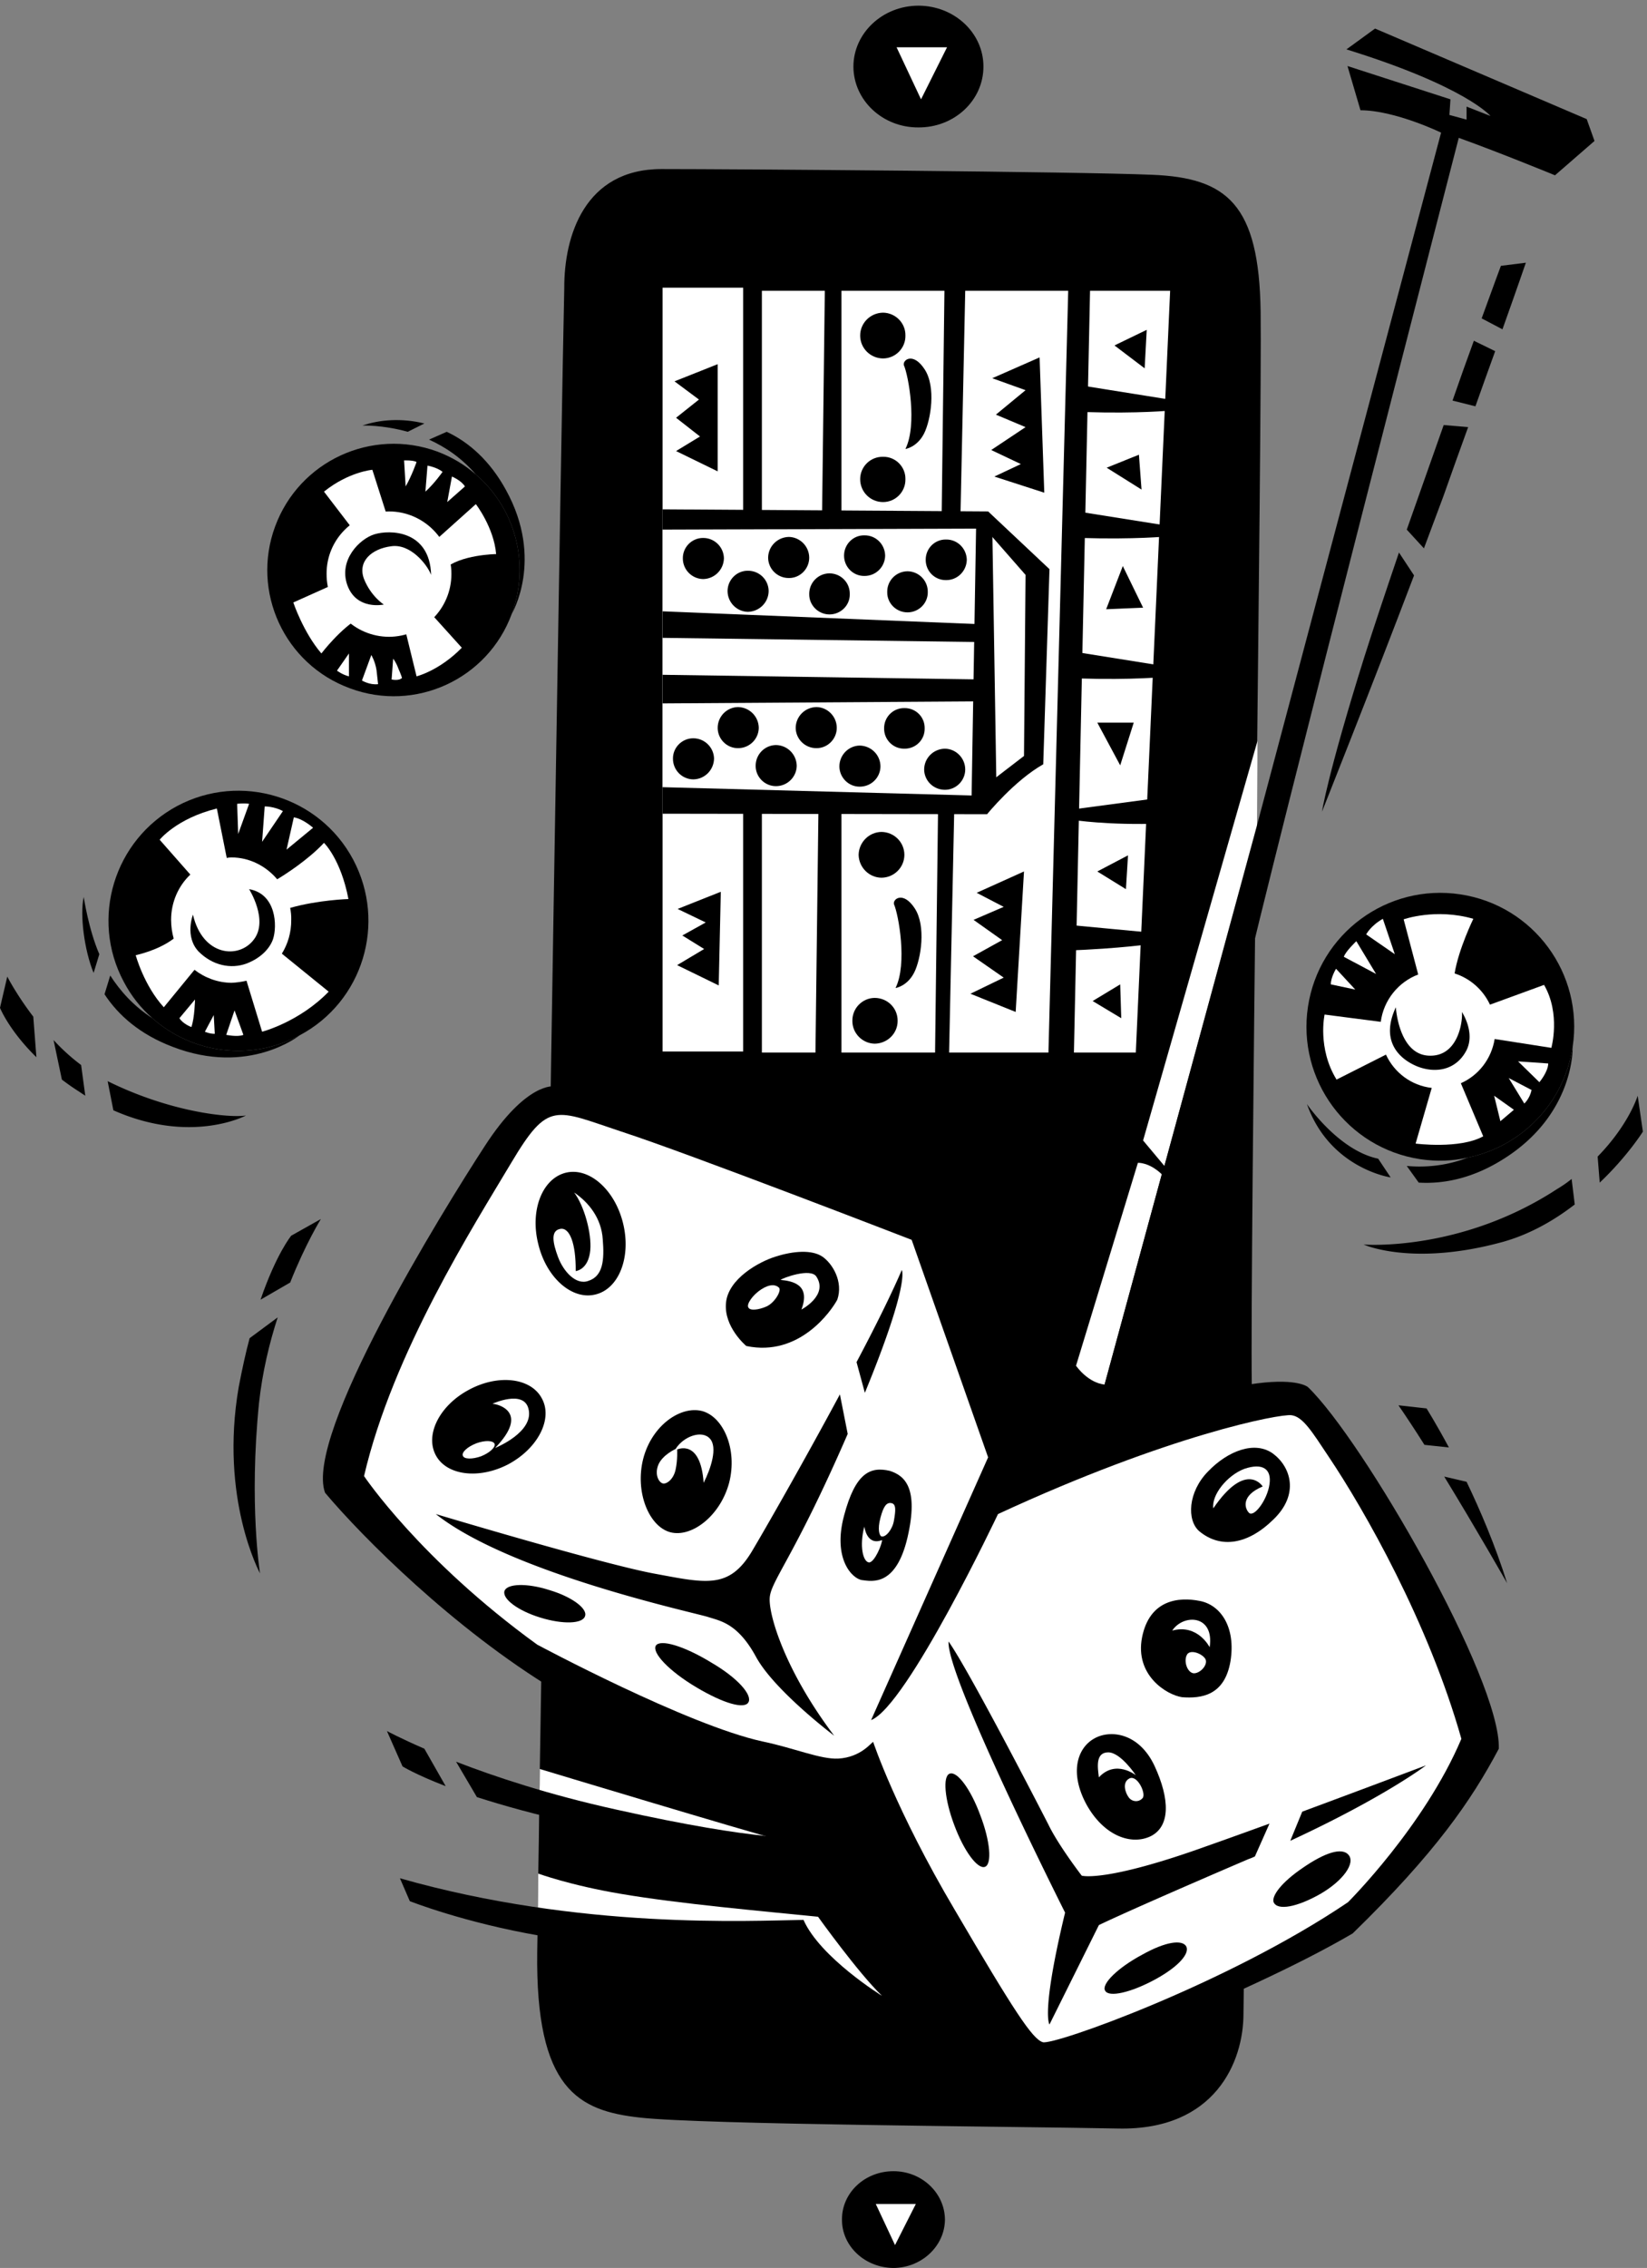 <svg xmlns="http://www.w3.org/2000/svg" xml:space="preserve" width="421.2" height="579.733"><rect width="100%" height="100%" fill="#808080" stroke="none"/><path d="M1038.25 673.25c.25 24.461.69 54.129 1 88 .82 41.258 1.55 88.684 2 142 .66 18.828.96 38.738 1 59 12.65 801.09 41.89 2631.77 47 2846-.45 100.53 39.28 229.01 187 229 146.81.01 799.03-4.92 943-11 144.68-5.7 206.04-56.84 209-263 2.93-206.19-20.44-1818-17-2062 3.04-244.93-15.77-1116.496-16-1209 .23-93.055-54.86-224.484-240-221-186 3.824-800.23 7.488-920 21-118.8 12.996-201.53 53.984-198 319 .2 14.129.49 34.969 1 62" style="fill:#000;fill-opacity:1;fill-rule:nonzero;stroke:none" transform="matrix(.133 0 0 -.133 -.567 580.167)"/><path d="M1433.25 2341.25v1468h-155v-1468h155m139-2 18 1464h-121v-1464h103m230 0 18 1464h-198v-1464h180m386 0 66 1464h-154l-31-1464h119m-168 0 38 1464h-198l-31-1464h191" style="fill:#fff;fill-opacity:1;fill-rule:nonzero;stroke:none" transform="matrix(.133 0 0 -.133 -.567 580.167)"/><path d="M1278.25 3383.25v-585l624-1s52.42 64.6 108 96l12 375-118 111-626 4" style="fill:#000;fill-opacity:1;fill-rule:nonzero;stroke:none" transform="matrix(.133 0 0 -.133 -.567 580.167)"/><path d="M1278.25 2849.25v495l620 2 78-89-3-348-99-76-596 16" style="fill:#fff;fill-opacity:1;fill-rule:nonzero;stroke:none" transform="matrix(.133 0 0 -.133 -.567 580.167)"/><path d="m1881.25 3355.25-9-537 48 31-8 499-31 7" style="fill:#000;fill-opacity:1;fill-rule:nonzero;stroke:none" transform="matrix(.133 0 0 -.133 -.567 580.167)"/><path d="M1278.25 3187.25v-51l603-8 13 34-616 25m0-122v-55l616 4v42l-616 9m106 597v-206l-80 39 46 28-46 36 44 35-47 35 83 33m6-1014-4-180-80 39 52 31-42 26 45 25-54 26 83 33m312 1113c23.86-.34 43.44-19.92 43-44 .44-24.23-19.14-43.81-43-44-24.45.19-44.03 19.77-44 44-.03 24.08 19.55 43.66 44 44m0-277c23.86.46 43.44-19.12 43-43 .44-24.43-19.14-44.01-43-44-24.45-.01-44.03 19.57-44 44-.03 23.88 19.55 43.46 44 43m-346-156c21.96.11 39.58-17.52 40-39-.42-21.99-18.04-39.62-40-40-21.52.38-39.14 18.01-39 40-.14 21.48 17.48 39.11 39 39m86-63c22.17.2 39.8-17.43 40-39-.2-21.91-17.83-39.53-40-40-21.3.47-38.93 18.09-39 40 .07 21.57 17.7 39.2 39 39m79 65c21.3-.45 38.93-18.07 39-40-.07-21.55-17.7-39.18-39-39-22.17-.18-39.79 17.45-40 39 .21 21.93 17.83 39.55 40 40m78-70c21.85-.16 39.47-17.79 39-40 .47-21.26-17.15-38.89-39-39-21.63.11-39.25 17.74-39 39-.25 22.21 17.37 39.84 39 40m67 73c22.05.42 39.67-17.2 40-39-.33-21.68-17.95-39.3-40-39-21.43-.3-39.05 17.32-39 39-.05 21.8 17.57 39.42 39 39m83-69c21.72-.28 39.34-17.9 39-40 .34-21.38-17.28-39-39-39-21.76 0-39.38 17.62-39 39-.38 22.1 17.24 39.72 39 40m74 61c21.91.41 39.54-17.21 40-39-.46-21.69-18.09-39.31-40-39-21.56-.31-39.19 17.31-39 39-.19 21.79 17.44 39.41 39 39m-2-402c21.29-.35 38.91-17.97 39-40-.09-21.45-17.71-39.07-39-39-22.19-.07-39.81 17.55-40 39 .19 22.03 17.81 39.65 40 40m-78 78c21.87.39 39.49-17.23 39-39 .49-21.71-17.13-39.33-39-39-21.61-.33-39.23 17.29-39 39-.23 21.77 17.39 39.39 39 39m-86-72c22.21-.41 39.84-18.03 40-40-.16-21.51-17.79-39.13-40-39-21.26-.13-38.89 17.49-39 39 .11 21.97 17.74 39.59 39 40m-83 74c21.32-.39 38.95-18.01 39-40-.05-21.48-17.68-39.11-39-39-22.16-.11-39.78 17.52-40 39 .22 21.99 17.84 39.61 40 40m-78-73c22.01-.28 39.63-17.91 40-40-.37-21.38-17.99-39.01-40-39-21.47-.01-39.09 17.62-39 39-.09 22.09 17.53 39.72 39 40m-73 73c22.11-.39 39.73-18.01 40-40-.27-21.48-17.89-39.11-40-39-21.37-.11-38.99 17.52-39 39 .01 21.99 17.63 39.61 39 40m-86-60c21.96-.03 39.58-17.65 40-39-.42-22.13-18.04-39.75-40-40-21.52.25-39.14 17.87-39 40-.14 21.35 17.48 38.97 39 39m405 717c8.65-19.2 26.13-114.2 3-161 0 0 22.54 3.21 36 30 13.04 26.23 23.06 89.26 1 123-22.12 34-42.7 18.2-40 8m-43-897c24.36-.28 43.95-19.86 44-44-.05-24.17-19.64-43.75-44-44-23.95.25-43.52 19.83-44 44 .48 24.14 20.05 43.72 44 44m-13-319c24.64-.11 44.22-19.69 44-44 .22-24-19.36-43.58-44-44-23.67.42-43.25 20-43 44-.25 24.31 19.33 43.89 43 44m37 180c8.61-19.25 26.09-114.25 3-161 0 0 22.5 3.16 36 30 13.01 26.18 23.02 89.21 1 123-22.16 33.95-42.74 18.14-40 8m367 996 169-27-3-20s-61.68-6.29-166-3v50m-8-242 170-27-3-20s-62.04-6.21-167-3v50m-4-270 169-27-3-20s-61.44-6.32-166-3v50m-26-523 170-16-2-21s-60.88-9.27-165-13l-3 50m185 244-172-23 3-20s64.48-10.44 169-7v50m-132-391 53 32 2-65zm9 249 59 31-4-65zm0 286h70l-26-82zm88 221-71-3 32 83zm-3 227-5 67-62-25zm-52 277 58-44 4 74zm-174-1011-16-270-87 35 64 31-59 41 56 31-55 39 58 25-52 27 91 41m30 988 9-260-96 31 51 24-57 27 66 44-57 24 57 47-64 23 91 40m-233 676c69.2-.09 125.14-52.54 125-117 .14-64.94-55.8-117.39-125-117-68.83-.39-124.77 52.06-125 117 .23 64.46 56.17 116.91 125 117" style="fill:#000;fill-opacity:1;fill-rule:nonzero;stroke:none" transform="matrix(.133 0 0 -.133 -.567 580.167)"/><path d="M1728.25 4271.25h97l-50-100z" style="fill:#fff;fill-opacity:1;fill-rule:nonzero;stroke:none" transform="matrix(.133 0 0 -.133 -.567 580.167)"/><path d="M1722.25 189.25c54.25.066 98.56-41.477 99-93-.44-50.957-44.75-92.5-99-93-55.07.5-99.38 42.043-99 93-.38 51.523 43.93 93.066 99 93" style="fill:#000;fill-opacity:1;fill-rule:nonzero;stroke:none" transform="matrix(.133 0 0 -.133 -.567 580.167)"/><path d="M1688.25 126.25h77l-40-79z" style="fill:#fff;fill-opacity:1;fill-rule:nonzero;stroke:none" transform="matrix(.133 0 0 -.133 -.567 580.167)"/><path d="M845.25 3494.25c27.594-10.38 52.48-25.28 74-44 74.492-63.77 105.39-169.92 69-268-46.098-125.44-185.625-189.74-311-143-126.055 46.05-190.359 185.58-144 311 46.43 126.01 185.961 190.31 312 144m-25 54c-43.82 10.83-86.691 7.36-119-4 0 0 38.098 1.68 87-12l32 16" style="fill:#000;fill-opacity:1;fill-rule:nonzero;stroke:none" transform="matrix(.133 0 0 -.133 -.567 580.167)"/><path d="M829.25 3517.25c30.934-14.04 62.66-35 90-67 74.492-63.77 105.39-169.92 69-268 0 0 62.66 104.31-11 238-30.984 56.77-71.773 92.26-114 112l-34-15" style="fill:#000;fill-opacity:1;fill-rule:nonzero;stroke:none" transform="matrix(.133 0 0 -.133 -.567 580.167)"/><path d="M752.25 3379.25c66.246-.18 120.09-54.03 120-120 .09-66.86-53.754-120.7-120-121-66.586.3-120.43 54.14-120 121-.43 65.97 53.414 119.82 120 120" style="fill:#fff;fill-opacity:1;fill-rule:nonzero;stroke:none" transform="matrix(.133 0 0 -.133 -.567 580.167)"/><path d="m750.25 3365.25-30 94s-45.703-3.84-93-42l59-77 64 25m-104-126-78-35s19.098-57.23 54-98c0 0 37.055 48.73 74 69l-50 64m136-83 23-94s43.809 10.78 87 55l-65 72-45-33m60 168 77 69s34.734-44.98 39-96c0 0-69.211-.89-100-29l-16 56" style="fill:#fff;fill-opacity:1;fill-rule:nonzero;stroke:none" transform="matrix(.133 0 0 -.133 -.567 580.167)"/><path d="M833.25 3257.25c-7.684 20.33-40.09 60.6-77 55-36.723-4.71-65.098-28.65-52-63 13.41-33.39 38-49 38-49s-52.195-11.58-70 37c-17.539 48.62 23.672 89.34 52 98 29.105 9.01 106.324 8.6 109-78" style="fill:#000;fill-opacity:1;fill-rule:nonzero;stroke:none" transform="matrix(.133 0 0 -.133 -.567 580.167)"/><path d="m784.25 3427.25-3 50s17.109.8 24-3c0 0-9.098-26.35-21-47m42 40s18.059-3 29-12c0 0-15.801-22.48-33-38l4 50m47-21s17.891-7.3 25-19l-34-30 9 49m-198-340-23-33s10.145-7.88 23-11v44m53-32c-2.676 17.04-10 29-10 29l-18-49s14.867-9.05 31-7c0 0-1.309 10.89-3 27m42 3c-4.18 11.83-10 19-10 19l-3-40s13.977-3.25 20 3c0 0-1.98 6.79-7 18" style="fill:#fff;fill-opacity:1;fill-rule:nonzero;stroke:none" transform="matrix(.133 0 0 -.133 -.567 580.167)"/><path d="M242.25 2475.25c14.344-27.39 33.016-50.71 55-70 75.582-67.19 188.223-83.92 283-33 121.813 64.43 167.977 215.79 103 338-64.781 121.44-216.141 167.6-338 103-121.781-65.16-167.945-216.52-103-338m-58 17c-17.859 43.5-26.68 111.48-19 146 0 0 9.391-62.82 30-110l-11-36" style="fill:#000;fill-opacity:1;fill-rule:nonzero;stroke:none" transform="matrix(.133 0 0 -.133 -.567 580.167)"/><path d="M216.25 2487.25c18.84-29.18 44.645-58.63 81-82 75.582-67.19 188.223-83.92 283-33 0 0-97.469-78.6-244-22-62.426 23.63-104.336 60.31-131 101l11 36" style="fill:#000;fill-opacity:1;fill-rule:nonzero;stroke:none" transform="matrix(.133 0 0 -.133 -.567 580.167)"/><path d="M564.25 2594.25c.234 7.63-.555 15.41-2 23 54.199 15.39 112 17 112 17-14.727 76.94-47 108-47 108-30.57-32.82-76.008-61.74-90-70-21.559 25.43-53.086 41.92-88 42-3.141-.08-5.867-.31-9-1l-19 95c-77.395-19.08-110-60-110-60l59-67c-22.73-21.46-36.945-52.64-37-87 .055-12.94 1.93-25.07 5-36-11.875-9.29-35.551-23.04-73-32 0 0 15.648-58.05 54-100l59 72c19.711-15.22 44.094-24.63 71-25 9.859.37 19.711 1.88 29 4l30-98s71.309 18.48 128 77l-90 73c11.508 18.74 18.234 40.86 18 65" style="fill:#fff;fill-opacity:1;fill-rule:nonzero;stroke:none" transform="matrix(.133 0 0 -.133 -.567 580.167)"/><path d="M460.25 2817.25s12.836 1.74 23 0l-21-58-2 58m53-5s17.93.34 35-9l-40-59 5 68m56-21-14-62 51 42s-19.184 17.26-37 20m-197-403s-16.023 5.73-23 17l30 36s-.711-35.56-7-53m26-9s9.445-4.27 19-4l-2 36-17-32m41-6s22.348-4.68 33 0l-17 47-16-47" style="fill:#fff;fill-opacity:1;fill-rule:nonzero;stroke:none" transform="matrix(.133 0 0 -.133 -.567 580.167)"/><path d="M483.25 2653.25s37.879-59.78 9-97c-28.559-37.89-98.25-32.16-117 48 0 0-16.371-42.39 11-71 26.699-26.66 61.777-34.01 92-23 30.84 11.85 45.883 31.92 51 47 8.406 25.36 6.129 87.01-46 96m2252-519c31.36-4.68 62.11-3.57 91 3 102.55 20.94 185.59 103.77 202 213 21.34 140.68-75.4 271.85-216 293-140.53 21.31-271.7-75.43-293-216-21.16-140.56 75.58-271.73 216-293" style="fill:#000;fill-opacity:1;fill-rule:nonzero;stroke:none" transform="matrix(.133 0 0 -.133 -.567 580.167)"/><path d="M2709.25 2121.25c35.7-3.16 75.91.06 117 16 102.55 20.94 185.59 103.77 202 213 0 0 4.82-128.47-132-215-57.91-36.89-113.97-48.99-164-46l-23 32m-2541 135c-3.832 2.6-7.953 5.18-12 8-11.742 7.41-22.566 15.02-33 23l-16 76a386.392 386.392 0 0 1 53-48l8-59m43 28c121.523-60.11 234.441-70.97 266-66 0 0-105.016-56.35-255 10l-11 56m-137 46c-53.07 51.98-70 95-70 95l14 60s17.535-34.63 50-77l6-78m2604-231s-116.99 16.84-161 141c0 0 60.62-89.15 137-105l24-36" style="fill:#000;fill-opacity:1;fill-rule:nonzero;stroke:none" transform="matrix(.133 0 0 -.133 -.567 580.167)"/><path d="m2878.25 2365.25 109-17s18.36 65.09-14 121l-104-38c-13.19 28.29-37.68 50.3-68 60 7.55 46.82 36 105 36 105-72.28 20.91-134-1-134-1l28-106c-38.21-14.48-66.5-49.27-72-91l-108 14s-14.25-64.59 23-125l95 48c15.85-34.52 48.76-59.53 88-64l-31-107s84.75-11.03 130 14l-43 102c33.89 14.96 58.75 46.55 65 85" style="fill:#fff;fill-opacity:1;fill-rule:nonzero;stroke:none" transform="matrix(.133 0 0 -.133 -.567 580.167)"/><path d="m2686.25 2528.25-55 38s8.06 16.38 32 30l23-68m-74 25s-20.65-19.52-24-30l62-33-38 63m-39-53s-10.22-16.59-10-30l47-10-37 40m304-244 38-27-26-22zm28 34 30-49s10.38 9.14 14 26l-44 23m18 32 41-40s16.72 19.68 17 36l-58 4" style="fill:#fff;fill-opacity:1;fill-rule:nonzero;stroke:none" transform="matrix(.133 0 0 -.133 -.567 580.167)"/><path d="M2688.25 2426.25s5.18-90.05 63-93c57.05-2.95 65.96 66.47 64 84 0 0 27.91-41.59 7-77-20.32-35.28-58.14-40.93-92-28-33.88 13.58-73.04 47.79-42 114m388-287c60.59 62.06 77 117 77 117l10-69s-29.55-47.32-83-98l-4 50m-44-92c-40.61-31.4-89.83-59.71-146-74-169.12-44.48-260-3-260-3s185.07-14.98 371 106a255.77 255.77 0 0 1 29 20l6-49" style="fill:#000;fill-opacity:1;fill-rule:nonzero;stroke:none" transform="matrix(.133 0 0 -.133 -.567 580.167)"/><path d="m2238.25 2105.25-110-404s-28.23.43-55 36l119 390s21.14 1.67 46-22m183 667-178-651-41 49 220 768-1-166" style="fill:#fff;fill-opacity:1;fill-rule:nonzero;stroke:none" transform="matrix(.133 0 0 -.133 -.567 580.167)"/><path d="M2797.25 3592.25c14.35 41.42 28.27 80.34 41 115l41-20c-11.89-32.5-24.55-68.23-38-106l-44 11m-88-248c23.4 66.28 47.84 135.81 71 201l47-4c-15.64-43.08-31.89-88.31-48-134-11.59-30.87-23.88-64.17-37-99l-33 36m14-88c-81.5-214.49-177-454-177-454s10.59 71.08 81 296c17.16 54.21 40.95 125.27 67 202l29-44m130 494c22.32 61.65 37 101 37 101l48 6s-17.15-49.91-45-128l-40 21" style="fill:#000;fill-opacity:1;fill-rule:nonzero;stroke:none" transform="matrix(.133 0 0 -.133 -.567 580.167)"/><path d="m2128.25 1701.25 110 404 5 16 177 651 355 1335s-88.52 42.89-155 43l-25 85 198-64-2-30 33-9v25l46-18s-47.44 56.84-277 128l55 40 407-174 15-42-76-66s-101.4 41.8-185 72c0 0-354.02-1369.71-418-1648-64.14-278.38-186-718-186-718s-6.27-36.64-77-30" style="fill:#000;fill-opacity:1;fill-rule:nonzero;stroke:none" transform="matrix(.133 0 0 -.133 -.567 580.167)"/><path d="M1038.25 673.25c.25 24.461.69 54.129 1 88 0 0 61.45-22.594 159-39 113.38-19.285 271.84-33.105 379-44 0 0 76.99-107.59 123-152 0 0-118.89 73.418-151 146 0 0-317.84-34.527-511 1m3 230c.66 18.828.96 38.738 1 59 0 0 401.25-121.207 463-137 0 0-284.55 9.164-464 78" style="fill:#fff;fill-opacity:1;fill-rule:nonzero;stroke:none" transform="matrix(.133 0 0 -.133 -.567 580.167)"/><path d="M505.25 1864.25c30.387 88.36 59 123 59 123l57 32s-29.582-47.68-59-122l-57-33m33-34c-16.031-49.12-29.535-105.5-36-165-19.52-194.57 2-327 2-327s-78.055 143.42-41 358c6.633 34.7 13.445 66.06 21 94l54 40m323-901c-58.199 22.449-83 38-83 38l-30 68s24.816-13.54 72-34l41-72m20 47c74.43-28.82 178.85-63.555 308-92 278.52-62.148 358-54 358-54s-35.27-59.895-431 26c-80.63 17.895-144.801 35.82-195 52l-40 68m668-304c-101.98-1.52-428.7-18.973-776 80l19-44s417.1-165.426 757-36m1275 842c26.41-55.05 55.29-122.53 78-195 0 0-59.5 104.64-121 205l43-10m-81 71c-18.17 28.78-35.51 55.03-50 76l54-6s17.8-28.13 43-75l-47 5" style="fill:#000;fill-opacity:1;fill-rule:nonzero;stroke:none" transform="matrix(.133 0 0 -.133 -.567 580.167)"/><path d="M629.25 1493.25c70.598-84.04 246.535-261.21 443-380 196.74-119.785 480.23-183.109 511-185 31.08-2.527 56 11 56 11s106.89-235.164 211-399c103.54-163.102 150-163 150-163s390.92 143.484 605 269c159.24 155.031 228.47 255.922 281 355 4.16 133.59-261.36 593.51-367 695 0 0-75.07 68.16-550-146 0 0-150.21 450.52-152 462-2.63 10.61-415.72 178.5-747 262 0 0-53.37 9.63-134-115-81.426-125.17-347.191-555.21-307-666" style="fill:#000;fill-opacity:1;fill-rule:nonzero;stroke:none" transform="matrix(.133 0 0 -.133 -.567 580.167)"/><path d="M704.25 1525.25s107.477-160.67 333-324c0 0 288.5-154.52 433-186 62.19-12.95 111.52-34.687 146-33 43.96 2.594 63.71 31.48 67 32 0 0 43.21-130.805 157-323 113.29-193.055 148.88-247.828 169-254 19.64-7.082 355.3 112.227 587 269 0 0 147.04 146.281 218 314-63.01 222.83-186.08 439.34-255 542-32.3 48.58-49.92 77.4-72 80-22.1 2.7-233.04-36.89-564-190 0 0-174.9-369.1-244-396l225 505-147 418s-429.83 166.42-558 208c-128.07 42.36-140.25 60.44-212-60-72.039-120.88-227.656-364.61-283-602" style="fill:#fff;fill-opacity:1;fill-rule:nonzero;stroke:none" transform="matrix(.133 0 0 -.133 -.567 580.167)"/><path d="M1651.25 1744.25c35.18 66.36 66.55 129.44 87 177 0 0 16.36-23.41-71-236l-16 59m-17-138c-104.11-239.6-148.6-283-150-316-1.6-33.82 30.23-139.95 124-264 0 0-114.48 86.29-150 151-35.17 64.88-68.65 69.44-92 77-24.1 8.13-379.57 83.67-524 198 0 0 325.6-97.65 423-115 96.99-17.99 140.59-29.13 184 42 25.28 42.28 99.7 172.27 170 303l15-76m783-812a88.124 88.124 0 0 0-12-5c-238.34-102.195-288-127-288-127l-95-191s-16.77 20.988 30 215c0 0-229.18 455.23-224 521 37.91-53.41 171.46-311.773 192-352 19.59-40.402 64-98 64-98s44.58-13.742 241 57c39.82 13.992 80.43 28.73 120 43l-28-63m91 86c131.13 48.641 238 89 238 89s-79.03-60.695-261-145l23 56m-1602 811c56.367 30.36 119.21 22.85 140-17 21.3-38.98-7.41-95.39-64-126-56.336-29.69-119.172-22.17-140 17-21.27 39.66 7.441 96.06 64 126m296 320c15.98-64.71-7.71-126.11-53-137-44.96-11.31-94.44 32.09-110 97-16.24 64.38 7.45 125.78 53 137 44.71 10.98 94.18-32.42 110-97" style="fill:#000;fill-opacity:1;fill-rule:nonzero;stroke:none" transform="matrix(.133 0 0 -.133 -.567 580.167)"/><path d="M951.25 1664.25c11.129-.79 71.88-16.04 5-85 0 0 76.56 30.58 64 76-9.71 36.26-69 9-69 9" style="fill:#fff;fill-opacity:1;fill-rule:nonzero;stroke:none" transform="matrix(.133 0 0 -.133 -.567 580.167)"/><path d="M920.25 1588.25c16.367 5.97 32.031 5.66 35-1 2.098-6.77-9.453-17.35-26-24-17.027-6.02-32.691-5.71-35 1-2.762 6.71 8.793 17.29 26 24" style="fill:#fff;fill-opacity:1;fill-rule:nonzero;stroke:none" transform="matrix(.133 0 0 -.133 -.567 580.167)"/><path d="M1354.25 1650.25c40.79-10.97 68.55-73.42 52-138-17.16-63.92-72.26-105.64-113-95-41.03 10.81-68.73 77.47-52 142 16.98 63.97 72.01 101.48 113 91m-294-344c42.9-12.71 73.95-35.45 69-50-4.2-15.12-42.65-16.45-86-3-42.39 12.97-73.441 35.71-69 51 4.703 14.38 43.16 15.71 86 2m311-139c53.13-30.87 80.19-63.69 72-77-7.69-13.37-47.62-2.2-100 29-52.89 31.45-85.52 66.31-78 80 8.37 13 53.86-.23 106-32" style="fill:#000;fill-opacity:1;fill-rule:nonzero;stroke:none" transform="matrix(.133 0 0 -.133 -.567 580.167)"/><path d="M1108.25 2070.25c28.35-19.26 52.5-49.59 55-90 3.39-40.59.3-71.07-28-80-23.84-8.45-47.8 18.65-58 46-10.22 27.48-14.43 50.4 4 54 18.38 3.77 30.49-28.1 30-81 0 0 24.46 2 28 40 2.93 33.38-12.08 86-31 111" style="fill:#fff;fill-opacity:1;fill-rule:nonzero;stroke:none" transform="matrix(.133 0 0 -.133 -.567 580.167)"/><path d="M1614.25 1864.25c-11.29-21.19-72.82-110.59-175-89 0 0-43.61 36.29-39 83 4.23 46.06 62.98 78.91 96 89 33.25 10.53 68.67 13.36 89 0 19.43-13.14 40.96-48.07 29-83" style="fill:#000;fill-opacity:1;fill-rule:nonzero;stroke:none" transform="matrix(.133 0 0 -.133 -.567 580.167)"/><path d="M1505.25 1902.25c22.93-2.21 58.27-8.83 40-57 0 0 52.03 27.18 29 63-10.73 18.15-66.69-2.91-69-6m-3-15c5.13-5.76-8.26-28.76-24-36-14.87-6.58-31.8-8.79-35-2-4.16 6.46 8.68 24.54 25 35 16.96 10.74 27.9 9.02 34 3m-145-375c13.65 26.84 27.49 68.22 12 85-15.43 17.09-50.72 4.4-66-20 0 0-24.69-10.91-33-30-7.89-19.2.95-33.93 8-36 6.2-2.35 20.47 5.98 25 26 4.3 19.75 3 39 3 39s45.06 21.75 51-64" style="fill:#fff;fill-opacity:1;fill-rule:nonzero;stroke:none" transform="matrix(.133 0 0 -.133 -.567 580.167)"/><path d="M1715.25 1535.25c28.74-9.18 55.97-32.86 34-128-22.21-94.84-68.72-84.2-87-82-19.27 2.22-57.29 40.94-35 124 21.89 82.62 50.52 94.73 88 86" style="fill:#000;fill-opacity:1;fill-rule:nonzero;stroke:none" transform="matrix(.133 0 0 -.133 -.567 580.167)"/><path d="M1700.25 1402.25c.38-7.3-14.2-43.08-25-43-11.29 1.02-19.06 30.73-9 69 0 0 4.34-37.71 34-26m-1 7c-3.89 1.18-8.2 13.24-2 36 5.95 22.52 11.92 29.73 21 28 9.7-1.59 8.04-15.39 5-33-2.48-16.63-15.25-33.1-24-31" style="fill:#fff;fill-opacity:1;fill-rule:nonzero;stroke:none" transform="matrix(.133 0 0 -.133 -.567 580.167)"/><path d="M1830.25 953.25c14.5 5.645 40.9-30.266 59-80 19.04-49.352 22.75-93.773 9-99-14.25-5.27-40.66 30.641-59 80-18.8 49.73-22.51 94.148-9 99m455-332c6.69-12.809-12.95-37.742-59-63-46.75-25.586-90.2-35.562-97-22-7.56 12.664 24.23 43.902 71 69 46.03 25.75 77.32 29.418 85 16m168 85c-4.21 11.531 14.13 37.598 56 66 42.07 29.031 75.21 40.078 88 25 13.71-15.852-10.27-49.594-54-75-44.63-25.402-82.72-32.746-90-16m-346 314c30.98 18.5 87.01 12.03 117-52 29.65-64.09 30.38-115.906-7-135-37.72-18.461-90.66.59-124 61-32.93 61.082-17.31 107.83 14 126" style="fill:#000;fill-opacity:1;fill-rule:nonzero;stroke:none" transform="matrix(.133 0 0 -.133 -.567 580.167)"/><path d="M2117.25 946.25c-2.64 19.824-6.64 47.949 18 48 23.96-.051 53-44 53-44s-38.53 30.996-71-4m59-2c-15.37-7.668-7.79-28.195-2-36 5.5-8.594 18.88-11.207 27-2 7.34 8.465-9.89 44.914-25 38" style="fill:#fff;fill-opacity:1;fill-rule:nonzero;stroke:none" transform="matrix(.133 0 0 -.133 -.567 580.167)"/><path d="M2277.25 1100.25c-29.74 4.37-91.18 42.26-77 115 14.53 73.05 71.19 77.98 111 70 39.71-7.48 69.7-49.96 59-116-11.39-66.51-56.54-71.65-93-69" style="fill:#000;fill-opacity:1;fill-rule:nonzero;stroke:none" transform="matrix(.133 0 0 -.133 -.567 580.167)"/><path d="M2258.25 1228.25c21.36 32.5 81.45 30.96 72-32 0 0-22.8 45.51-72 32m28-47c5.51 12.13 30.03 3.07 36-8 5.08-11.02-10.61-27.81-23-27-11.91 1.4-19.21 22.66-13 35" style="fill:#fff;fill-opacity:1;fill-rule:nonzero;stroke:none" transform="matrix(.133 0 0 -.133 -.567 580.167)"/><path d="M2310.25 1419.25c-24.16 20.86-22.02 75.31 17 115 38.3 39.84 90.38 59.43 125 34 33.86-25.38 50.91-77.76 1-126-49.49-48.95-102.16-56.95-143-23" style="fill:#000;fill-opacity:1;fill-rule:nonzero;stroke:none" transform="matrix(.133 0 0 -.133 -.567 580.167)"/><path d="M2337.25 1463.25c-3.74 25.25 26.21 63.36 60 76 34.7 11.66 52.53-.16 48-30-4.31-29.81-29.12-63.05-39-55-9.12 8.73-15.96 33.59 26 51 0 0-31.58 50.85-95-42" style="fill:#fff;fill-opacity:1;fill-rule:nonzero;stroke:none" transform="matrix(.133 0 0 -.133 -.567 580.167)"/></svg>
